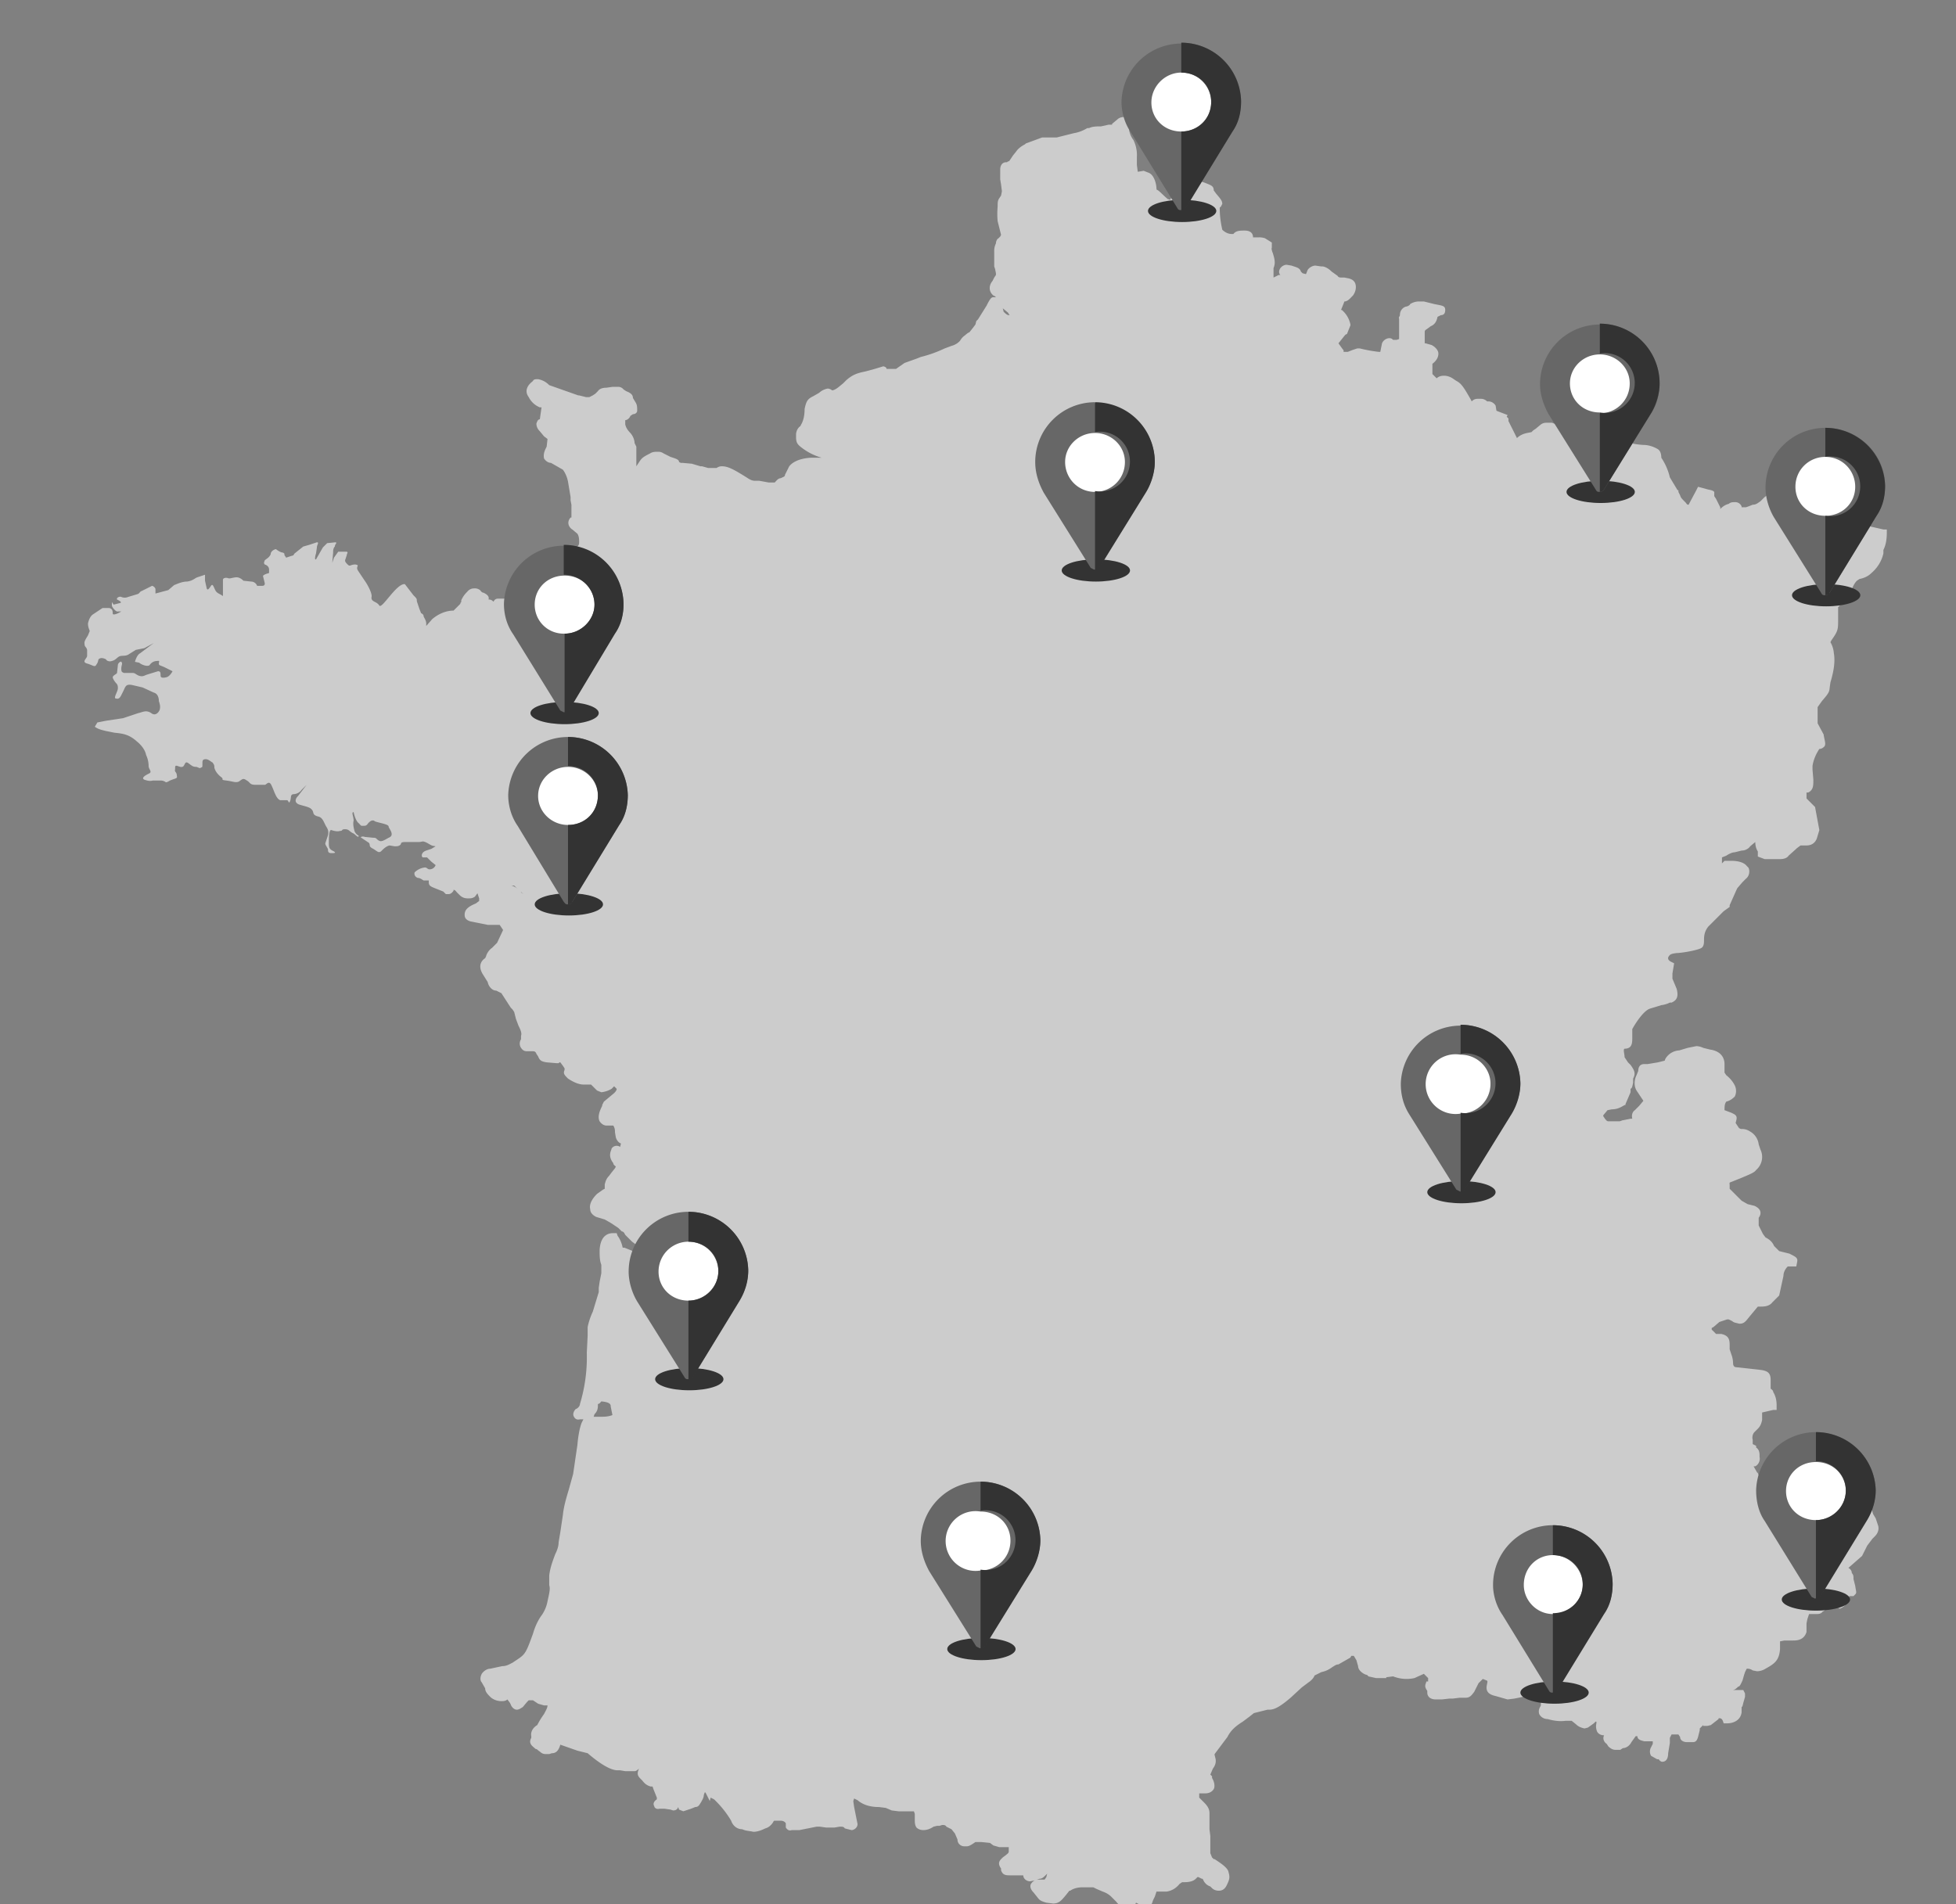<svg xmlns="http://www.w3.org/2000/svg" xml:space="preserve" id="radar" x="0" y="0" version="1.1" viewBox="0 0 229 223"><rect x="0" y="0" width="229" height="223" fill="#808080" stroke="none"/><style>.st1{fill:#333}.st2{fill:#fff}.st3{fill:#676767}</style><path id="carte_1_" fill="#ccc" d="M215.3 188.4c.7-.2 1.1-.8 1.2-1.5h.5l.2-.2c.2-.2.1-.3 0-1l-.2-.8c0-.3 0-.5-.2-.7 0-.3-.2-.5-.4-.6l1.6-1.4.6-1.2.6-.8.3-.3c.3-.3.5-.7.4-1.2l-.3-.9-.3-.5-.2-.6c-.2-.7-.3-1.4-1-1.4h-.3l-.3.1c-.6.1-1.2.3-1.6.8l-.5.5-.7.2c-.3.1-.6.3-.7.6h-.2l-.2-.2-.9-.5c-.5-.3-.6-.5-.6-.6-.3-.6-.7-.8-2.2-1h-2.2l-.2-.2-.4-.1-.3-.7a30 30 0 0 0-.8-1.2l-.2-.5-.1-.1-.4-.7h.2c.4-.2.6-.7.5-1.1v-.2c0-.4-.1-.7-.4-.9v-.2l-.4-.2v-.5c-.1-.3 0-.7.2-.9l.4-.4c.3-.3.4-.6.5-1v-.9l1.3-.3h.4v-.5c0-.6-.1-1.1-.4-1.6 0-.2-.2-.3-.3-.4v-1c0-.8-.3-1.1-1.3-1.2l-2.7-.3c-.2 0-.4-.1-.4-.5a3 3 0 0 0-.2-1l-.2-.6v-.4c0-.6 0-1.2-1-1.4h-.6a6 6 0 0 0-.5-.5v-.2l.2-.1.7-.6.9-.3h.2l.4.2c.2.2.5.2.8.3h.1c.5 0 .7-.3 1.1-.8l1-1.2h.4c.5 0 1-.1 1.3-.5l.8-.8.5-2.3c0-.4.2-.8.5-1.1h1l.1-.5c.1-.5-.1-.6-.9-1l-1.2-.3-.6-.6c-.2-.5-.6-.8-1-1l-.3-.4-.5-1V142.6c.3-.4.4-1-.5-1.4l-.8-.2-.7-.4-1.4-1.4v-.4c0-.3-.1-.3.2-.4l1-.4c1.2-.5 1.7-.7 1.9-1a2 2 0 0 0 .5-2.4l-.2-.6a2 2 0 0 0-1-1.5c-.3-.2-.6-.3-1-.3h-.1l-.2-.1-.4-.6.1-.4c.1-.5-.2-.6-.6-.8l-.8-.3c0-.4 0-.7.2-1 .4-.1.7-.3 1-.6.2-.4.2-.9 0-1.3s-.5-.8-1-1.2l-.2-.3v-1c0-.6-.3-1.5-1.7-1.7l-.8-.2a2 2 0 0 0-.8-.2l-1 .2-1 .3a2 2 0 0 0-1.5.8 1 1 0 0 0-.2.4l-.8.2-1.2.2h-.4c-.6 0-.7.5-.7.8l-.2.5c-.3.6-.3 1.3 0 1.8l.4.6.4.6-.5.6-.5.5c-.3.2-.4.6-.3 1h-.2l-1 .2a1 1 0 0 1-.3.1H188.3c-.2 0-.3-.2-.4-.3l-.2-.3v-.1l.5-.6.5-.1c.6 0 1-.2 1.5-.5h.1v-.1l.6-1.4v-.4c.2-.1.2-.3.3-.7v-.5c.3-.6.2-.9-.3-1.6l-.3-.3-.4-.6c0-.4-.2-.9 0-1 .9 0 .9-.7.9-1.3v-1c.5-.9 1.4-2.2 2.1-2.4l1.3-.4a3 3 0 0 0 1-.3h.2c.7-.3.8-.8.6-1.6l-.5-1.2v-.6l.2-1.2-.4-.2a.7.7 0 0 1-.3-.3v-.2c.2-.3.2-.4 1-.5.5 0 2.4-.3 2.9-.6.3-.2.3-.6.3-1 0-.5.1-1 .5-1.5l1-1 .8-.8.7-.5v-.2l.8-1.8.1-.2.6-.7.4-.4c.4-.3.5-.9.3-1.3l-.2-.2c-.3-.4-1-.6-1.8-.6H201.9l-.3.3v-.7l.5-.2c.3-.2.7-.4 1-.4l.8-.2c.4 0 .8-.2 1-.5l.6-.5c0 .4.1.8.3 1.1v.6l.8.3H208.4c.4 0 .8-.1 1-.4l1-.9.4-.3h.7c.6 0 1-.3 1.2-.8l.3-1-.5-2.7-1-1v-.7h.2c.6-.3.6-.8.6-1.5l-.1-1.2v-.4c.1-.7.4-1.4.8-2 .3 0 .5-.2.6-.3.2-.3 0-.7-.1-1.4l-.7-1.3v-1.9l.5-.7c.5-.6.9-1 .9-1.5l.1-.7c.3-1 .6-2.3.4-3.4a3 3 0 0 0-.4-1.3l.1-.2c.7-1 .8-1.2.8-2.2V71.1l1.3-1.2.1-.1v-.2c.2-.6.4-1.2.8-1.6l.3-.2c.5-.1 1-.3 1.4-.7.7-.6 1.2-1.4 1.4-2.3v-.4c.3-.6.4-1.3.4-2V62h-.4l-2.2-.5-1-.4-.7-.4h-.1l-1.2-.2h-.7l-1 .1h-.8a2 2 0 0 0-.5 0h-.4v-.1h-.1l-.2-.2a3 3 0 0 0-.8-.4l-.2-.2c0-.2-.2-.3-.3-.5-.2-.5-.7-.8-1.3-.9-.2 0-.5 0-.7-.2l-.8-.2c-.4 0-.7.1-1 .4l-.4.4c-.3.2-.5.4-.9.4l-.5.2-.3.1h-.5v-.1a.8.8 0 0 0-.8-.5c-.2 0-.5 0-.7.2-.4.1-.7.3-1 .6v-.2l-.5-1-.2-.3v-.5c-.2-.2-.4-.2-.8-.3l-1.1-.3-.2.4-.8 1.5-.1.2c-.1 0-.2 0-.3-.2-.6-.6-.6-.6-.7-.9l-.2-.4v-.2h-.1l-.9-1.5a7 7 0 0 0-1-2.3c0-.4-.1-.8-.4-1-.5-.3-1.1-.5-1.7-.5-1.7-.1-2.3-.5-2.8-.9l-.3-.2-.3-.4a1 1 0 0 0-.9-.5c-.4.1-.8.3-1 .7l-.5.9-.4.3a1 1 0 0 0-.5.5l-.5-.3c-.5-.3-1-.6-1.7-.7l-.2-.2a1 1 0 0 1-.1-.6c0-.5-.5-1-1-1l-.5-.2h-.5c-.3 0-.5 0-.8.2l-.6.5-.3.2-.2.2-.5.1c-.5.1-.9.3-1.2.6l-1-2V49l-.2-.2.1-.2-1.3-.5-.1-.6a1 1 0 0 0-.8-.5h-.2a1 1 0 0 0-.7-.3h-.4c-.3 0-.5.1-.7.3l-.1-.2c-.8-1.4-1.1-1.9-1.7-2.2l-.3-.2a2 2 0 0 0-1-.4h-.2c-.3 0-.6.1-.8.3l-.5-.5v-1.2c.4-.3.7-.7.7-1.2 0-.4-.4-.8-.8-1l-.7-.2h-.1V39c0-.3 0-.3.3-.5l.4-.3c.5-.2.7-.6.8-1.1l.4-.2c.4 0 .5-.3.5-.6 0-.5-.3-.5-1.3-.7l-1.2-.3h-.6a2 2 0 0 0-1 .3c0 .1-.3.3-.5.3a1 1 0 0 0-.7 1c0 .1-.2.3-.1.4v2.4l-.3.1h-.4c-.2-.2-.3-.2-.5-.2a1 1 0 0 0-.8.6l-.2 1h-.2a17 17 0 0 1-2.2-.4H158.9l-.6.2V41l-.5.2h-.5V41l-.1-.1-.5-.7.8-1 .2-.1.4-1v-.1a3 3 0 0 0-1-1.7h-.1l.4-1c.4 0 .7-.4 1-.7.3-.4.4-.9.3-1.3-.1-.4-.4-.6-.8-.7l-.5-.1h-.3c-.2 0-.4 0-.5-.2l-.7-.5c-.3-.3-.6-.5-1-.6h-.2l-.7-.1c-.3 0-.7.2-.9.5l-.2.5-.4-.1-.2-.2c-.1-.4-.5-.5-.8-.6l-.3-.1-.6-.1a1 1 0 0 0-.7.4c-.2.3-.2.6 0 .8h-.2l-.6.3v-1.1c.2-.5.2-.9-.1-1.8-.2-.5-.1-.6-.1-.6v-.6l-.8-.5a2 2 0 0 0-.8-.1H146.7c0-.8-.8-.8-1-.8-.5 0-1 0-1.3.4h-.2c-.4 0-.8-.2-1.1-.5-.2-.9-.3-1.7-.3-2.6.2-.1.2-.3.3-.4 0-.4-.2-.6-.7-1.2l-.3-.4c0-.5-.3-.6-.8-.8a5 5 0 0 0-1.7-.4 2 2 0 0 0-1.6.7l-.8 1.2-.2.4-.3-.1c-.7-.6-1-1-1.3-1.1 0-.7-.3-1.8-1-2l-.5-.2-.6.1h-.1l-.1-.8v-.9a4 4 0 0 0-.4-2c-.3-.4-.4-.7-.5-1.1V14l-.6-.3c-.3 0-.6.1-.8.3l-.6.5v.1h-.4l-.9.2c-.5 0-1 0-1.4.2h-.2c-.5.3-1 .5-1.6.6l-2 .5H122l-1.9.7-.1.1c-.4.2-.8.5-1 .8l-.4.5-.2.3-.2.3-.1.1h-.1l-.1.1h-.1c-.6 0-.7.6-.7.8V21l.1.6.1.8-.1.5-.2.3c-.2.3-.2.5-.2 1a9 9 0 0 0 0 1.7l.2.8.1.4.1.4-.1.2-.2.2c-.2.1-.3.4-.3.6a2 2 0 0 0-.2 1v1.7l.1.3.1.5v.2l-.2.3-.2.4c-.5.6-.4 1.3.1 1.7l.2.1.1.1h-.2c-.3 0-.4 0-.9 1l-1 1.6-.2.2-.1.4-.3.4-.4.5-.2.1-.5.4a2 2 0 0 0-.4.5 2 2 0 0 1-1 .6l-.8.3a14.6 14.6 0 0 1-2.8 1l-.5.2-1.4.5-1 .7H103.8c0-.2-.3-.3-.4-.3l-1 .3-1.1.3c-1 .2-1.5.4-2.2 1l-.4.4c-.5.4-.8.7-1.2.8h-.1a.8.8 0 0 0-.5-.2 2 2 0 0 0-1 .5l-.7.4c-.6.3-.8.5-1 1.5 0 .6-.1 1.3-.4 1.8l-.1.2c-.3.2-.5.6-.5 1v.3c0 .7.2.9.9 1.4a7 7 0 0 0 2.1 1H95s-1.8 0-2.6 1l-.5 1c0 .2-.1.2-.5.4-.3 0-.5.3-.7.5H90l-1.1-.2h-.5c-.4 0-.7-.2-1-.4-1.6-1-2.2-1.3-2.9-1.3a1 1 0 0 0-.6.2H82.9l-.7-.2H82l-1-.3-1.1-.1h-.2l-.2-.1c0-.3-.4-.4-1-.6l-.8-.4c-.3-.2-.5-.2-.7-.2-.3 0-.6 0-.9.2-1 .5-1 .6-1.4 1.2l-.2.3v-2.3l-.2-.4a2 2 0 0 0-.5-1.2c-.3-.3-.5-.6-.6-1v-.5c.2 0 .5-.2.6-.5l.3-.2c.3 0 .5-.2.5-.4 0-.4 0-.7-.2-1l-.3-.5c0-.4-.3-.6-.8-.8l-.3-.2a.8.8 0 0 0-.7-.3h-.6l-.7.1c-.4 0-.8.1-1 .4l-.3.3-.3.2-.4.2h-.4l-.8-.2h-.1l-3.4-1.2c-.4-.4-.8-.6-1.3-.7-.3 0-.5 0-.6.2l-.1.1c-.4.3-1 1-.4 1.8.3.6.8 1 1.3 1.2h.2l-.2 1.4c-.2 0-.3.2-.4.5 0 .3.1.6.4.9l.5.6.4.3-.1.9-.1.2c-.2.4-.3.8-.2 1.2.2.3.5.5.8.5l1.4.8c.3.4.5.9.6 1.4l.2 1.2.1.6v.4l.1.5v1.5h-.1c-.6.7 0 1.3.2 1.4l.6.5c.2.3.2.7.2 1 0 .3-.1.4-.2.5l-.2.6-.2.5c-.2.3-.4.7-.3 1-.1.4 0 .9.3 1.1l.3.3c-.1.6-.2 1.8.7 2.4l.8.7.7.5h.1v.2h-.1l-1.2-.1-.8-.1H67l-1.5.1-.4.1v.1h-1.6l-.1-.5v-.3h.3c.5-.1.6-.5.6-.6 0-.5-.4-.6-1-.7l-.8-.2-.7-.2-.8.2c-.4.2-.7.5-1 1h-1.7c-.4 0-.5.3-.7.7.3.3.3.4.3.5v-.1l-.1-.7a.7.7 0 0 0-.6-.3c.1-.4-.2-.6-.6-.8-.2 0-.3-.2-.4-.3a1 1 0 0 0-.7-.2 1 1 0 0 0-.8.4 3 3 0 0 0-.7 1v.2l-.1.1v.1l-.8.8c-.9 0-1.8.4-2.5 1l-.7.8V73c0-.3-.2-.6-.3-.8 0-.2-.1-.3-.3-.4l-.2-.5-.3-.9c0-.3 0-.3-.4-.7l-1-1.3c-1-.1-2.7 3-3 2.5-.3-.5-1-.4-.9-1 .1-.4-.5-1.5-.8-1.9l-.8-1.2c-.3-.5.3-.6-.3-.7-.6 0-.6.3-.9 0-.2-.2-.3-.3-.3-.5l.2-.6c0-.2.2-.3 0-.4h-1l-.5.7-.2.6.1-1.2c0-.2 0-.5.2-.7 0-.3.3-.4.1-.5l-1 .1-.5.5-.8 1.4c-.2.1-.1-.4 0-.7l.1-.7c0-.3.3-.6 0-.6l-.9.3-.7.2-.5.4-.5.4c-.2.2 0 .2-.4.3l-.6.2-.2-.3c0-.2 0-.2-.2-.3-.3 0-.8-.4-.8-.4s-.5.1-.6.5c0 .2-.2.4-.3.5l-.4.3c0 .1-.2.3 0 .5.3.1.5.3.5.6v.4s-.8.2-.7.4l.2.8c0 .1 0 .3-.3.3h-.6c-.1-.3-.4-.5-.7-.5l-.9-.1c-.2-.2-.5-.4-.8-.4-.4 0-.8.2-1 .1-.3-.1-.6 0-.6.2v1.9c-.4-.3-.7-.3-.9-.7-.2-.4-.3-.8-.5-.5s-.4.6-.5.3l-.2-.9v-.7l-.9.3c-.3.1-.5.4-1.2.5-.7 0-1.4.4-1.5.4l-.7.6-1.5.4V69c0-.2-.3-.4-.4-.4l-1.2.6c-.3.1-.2.3-.6.4l-1 .3a1 1 0 0 1-.8 0c-.2-.1-.6.1-.5.3.2.1.6.3.4.4l-.8.2-.2-.3v.4c0 .2.5.8.7.7h.4s-.8.5-1 .3c0-.3 0-.6-.4-.7H12l-1.2.8c-.3.3-.4.6-.5 1 0 .5.2.8.2.9l-.2.5c-.1.2-.5.7-.4 1 0 .4.2.3.3.7v.7c0 .3-.7.7 0 .9.7.2.9.5 1.1.1.3-.4.1-.6.4-.7.2-.1.5 0 .7.1.1.2.4.3.7.2.4-.1.5-.3.8-.5.3-.2.8 0 1.2-.3l.8-.5 1-.2 1.1-.6-1.6 1.2c-.4.2-.6 1-.6 1l.5.1c.2.2.9.5 1.2.3.2-.3.5-.5.9-.5.5-.1 0 .3.3.5l.5.2 1 .5s-.3.6-.7.7c-.4.1-.7.1-.7-.2 0-.3 0-.5-.3-.5l-1.3.4c-.3.1-.5.3-1 .1-.4-.2-.4-.3-.7-.3h-1c-.2-.1-.3-.1-.3-.5s.2-.6 0-.8c0-.1-.4.1-.4.4l-.1.9c0 .1-.5.3-.5.5s.3.6.4.7c.2.2.2.4.2.6 0 .4-.6 1.2-.2 1.2.4.1.5-.2.8-.8.3-.6.3-.9 1-.8l1.3.3 1.3.6c.4.1.6.5.6 1 .1.3.2.6.1 1-.1.3-.5.8-1 .4-.6-.4-1-.1-1.5 0l-1.8.6-2 .3-1 .2-.3.5c.4.3.9.4 1.3.5l1 .2c1 .1 1.7.2 2.6 1 .5.4 1 1 1.1 1.6.2.4.3.9.3 1.3s.5.7 0 .9c-.4.2-.9.5-.5.7.3.1.6.2 1 .1h1c.7.1.3.4 1 0 .7-.3.9-.2.8-.6 0-.4-.3-.4-.2-.7 0-.4 0-.5.3-.4.3.1.5.2.7 0 .2-.3.2-.6.6-.3s.5.4.9.4c.3.1.4.2.5.1.2-.1.2 0 .2-.5 0-.3 0-.5.4-.5.3 0 .6.3.8.4.1.2.2.2.2.6.1.4.4.8.8 1.1.4.3-.2.3.6.4.8.1 1.1.3 1.5.1.4-.3.5-.4.9-.1.4.2.3.5 1 .5H31c.2 0 .5-.6.8.1.3.6.5 1.5 1 1.7h.8c.2 0 .2.6.4 0 .1-.4 0-.6.3-.7.4 0 .8-.2 1-.5l.6-.6-1 1.3c-.4.4-.4.8.1 1 .6.2 1.3.3 1.5.6.3.3 0 .6.7.8.6.1.7.7 1 1.2.2.3.3.6.2 1l-.3.9c-.1.2.3.6.3.8 0 .3.1.4.4.4.3 0 .6 0 .3-.2-.4-.2-.6-.3-.6-.9s0-1.7.3-1.6c.3.1.7.2 1 .1.4 0 .1-.2.6-.2s.5.3 1 .5c.4.3.5.5.6.3 0-.1-.3-.1-.5-.6-.1-.4-.2-.8-.1-1.2 0-.5-.3-1 0-1 0 0 .2 1 .6 1.3.3.3.2.3.5.3s.4 0 .6-.3c.2-.2.4-.4.7-.3.2 0-.3 0 .5.2s1.2.3 1.2.5.8 1 0 1.3c-.7.4-.9.5-1.2.3s-.2-.3-.6-.3l-1-.1c-.2-.1-.6 0-.4.1l.9.6c.2.3-.1.4.5.7.5.3.6.5.9.3.3-.3.6-.6 1-.7l.6.1c.3 0 .5 0 .7-.2.1-.2 0-.3.6-.3H49c.5 0 .4-.2 1 .1.7.4.5.3 1 .4h.2-.2l-.5.3-.6.2c-.6.2-.6.7-.4.8h.5l.5.5.5.4c-.1.3-.4.5-.7.5-.3 0-.3-.3-.7-.2a2 2 0 0 0-1 .5c-.1 0-.2.5.3.7.3 0 .5.2.7.3h.6v.2c0 .4.2.5.7.7l1 .4.3.3h.3c.2 0 .4-.1.6-.4v-.1c.2 0 .3.2.4.3l.3.3c.3.3.6.4 1 .4.3 0 .5 0 .8-.2l.3-.4.1.3.1.3v.3l-.4.3c-1 .4-1.3.8-1.3 1.3 0 .2 0 .6.7.8l2 .4h1.4l.4.6-.7 1.5-.6.6c-.3.2-.6.6-.7 1l-.1.2c-.3.2-1 .8-.2 2l.5.8c.1.5.5 1 1 1l.6.3 1.1 1.7.2.2.2.3.2.8.3.8c.3.6.4.9.3 1.2v.4c-.2.3-.2.7 0 1 .2.3.4.4.7.4h.7c.1 0 .3 0 .4.3l.2.3c.2.5.4.6 1 .7l1.2.1h.2l.1-.1h.1l.3.4.2.3v.2c-.2.4 0 .6.4 1 .9.6 1.5.7 1.8.7H69.2l.3.3.4.4.5.2a3 3 0 0 0 1.2-.4l.1-.1.2-.2.3.3c0 .2-.2.4-.3.5l-1.2 1-.2.4v.1c-.2.4-.6 1.2-.3 1.8.2.3.5.5.8.5H71.8c.2.3.2.6.2.8l.1.6c.1.3.3.6.6.7l-.1.4a.7.7 0 0 0-1 .2c0 .2-.5.8.2 1.7 0 .2.2.3.3.4l-.1.2-.4.5-.3.4c-.3.3-.4.6-.5 1v.5l-.2.1-.7.5c-.2.2-1 1-.8 1.8 0 .4.3.7.7.9l1 .3.7.4.9.6.4.4c.2 0 .3.2.4.4l.8.8a10 10 0 0 1 4 6v.1c.2.6.3 1.1.2 1.7l.3 1.5.3 1.5c-.1.6.2 1.3.7 1.6l1 .6.2.1v.4l-.2.3-.1.2-.4-.5v-.1l-.8-1-.3-.3a4 4 0 0 0-.4-.8l-.2-.7-.1-1-.1-.9c-.1-.8-.2-1.7-.5-2.5h-.1l-1.4-2.3-.4-.5a4.5 4.5 0 0 1-.8-1.3c.1-.5-.3-.7-.8-1l-1-.4h-.2c-.1-.5-.3-1-.6-1.4l-.1-.3h-.4c-.3 0-1.5 0-1.6 2 0 .6 0 1.2.2 1.7v1l-.2 1-.1.7v.5l-.7 2.3a8 8 0 0 0-.6 1.8v1l-.1 2a18.9 18.9 0 0 1-.8 6c0 .2-.2.5-.5.6-.2.2-.4.6-.2.9.1.2.3.4.7.3h.4l-.2.4c-.2.5-.4 1.4-.5 2.6l-.5 3.4-.5 1.8c-.3 1-.6 2-.7 3l-.3 2-.2 1.2c0 .5-.2 1-.4 1.4-.3.8-.6 1.6-.7 2.5v1.1c.1.4.1.6-.2 1.9-.1.6-.4 1.3-.8 1.8-.4.6-.7 1.3-.9 2-.8 2.2-.9 2.4-1.8 3l-.6.4c-.4.2-.7.4-1.2.4l-1.4.3c-.4 0-.8.3-1 .6-.2.4-.2.8 0 1l.4.7c0 .4.3.7.6 1 .3.3.8.5 1.3.5.2 0 .5 0 .7-.2l.3.4.1.2c.1.3.4.6.7.6.3 0 .5-.2.7-.3l.5-.6.2-.2h.5l.6.4.7.2h.4c0 .3-.2.6-.4 1a10 10 0 0 0-.8 1.3c-.5.3-.8.8-.7 1.3v.2c-.4.7.2 1 .5 1.3.2 0 .3.2.5.3.2.2.4.3.7.3h.4l.3-.1c.5 0 .8-.3 1-1l2 .7 1.2.3c.7.6 2.4 2 3.5 2h.3l.6.1h1.1c.2 0 .4-.2.5-.3l-.1.3c-.1.4 0 .6.3.9l.2.2c.3.4.6.6 1 .7h.2l.1.3.4 1v.2c-.3.2-.5.5-.3.8 0 .2.3.4.6.3h.6l.7.1.3.1c.3 0 .5-.1.6-.4l.1.3.5.2.9-.3.5-.2c.4 0 .5-.3.7-.6.1-.2.3-.5.3-.8l.1-.3h.1l.5 1 .1-.4.4.2a11.6 11.6 0 0 1 2 2.5c.2.6.7 1 1.3 1 .4.2.9.2 1.3.3.5 0 1-.2 1.4-.4.4-.1.7-.4.9-.7.1-.2.1-.2.3-.2h.5c.2 0 .5 0 .7.3v.5c.2.3.4.4.7.3h.9l1.5-.3.5-.1h.4l.7.1h1l.6-.1h.1c.2 0 .4 0 .5.2l.8.2c.3 0 .7-.3.7-.7l-.2-1-.2-1-.1-.7.1-.3.4.2c.7.6 1.6.8 2.5.8l.8.1.7.3.8.1h1.8l.1.3v.6c0 .4 0 .7.2 1 .2.2.5.3.8.3.5 0 .9-.2 1.2-.4l.4-.1h.3l.3-.1c.2 0 .4 0 .5.2l.6.3.4.5.3.7c0 .5.4.8.8.8h.3c.3 0 .7-.3 1-.5H114.9l1 .1.4.3.7.2h1.1v.5c0 .2-.2.3-.3.4l-.4.3c-.3.3-.7.6-.2 1.3v.2c.2.6.6.6 1.1.6h1.5c0 .4.4.7.8.7l.5-.1.6-.2c.3 0 .5-.2.7-.4l.2-.2-.1.4-.2.3h-.8c-.3 0-.6.2-.8.5-.2.4.1.8.3 1l.4.5c.3.4.4.5 1.1.7l.8.1c.7 0 1-.4 1.5-1l.4-.5h.1c.4-.3 1-.4 1.4-.4H128l.4.2.7.3c.3.1.7.3 1 .6l.6.6c.2.3.5.5 1 .5h.1l.4.1c.2 0 .5-.1.7-.3l.1-.2.6.3h.3l.3.1c.3 0 .6-.1.7-.4l.1-.3.2-.4.2-.6h1.2c.6-.1 1.1-.4 1.5-.9l.3-.2h.3c.5 0 1-.1 1.3-.4l.2-.2h.1l.4.2h.1l.1.2c.2.4.5.6.8.7l.2.2c.2.2.5.3.8.3.4 0 .7-.2.9-.6.4-.8.4-1 .2-1.7-.2-.5-1-1-1.6-1.4h-.1l-.2-.2-.2-.5V215l-.1-.8v-1.8c0-.3 0-.7-.6-1.3l-.4-.4-.2-.2v-.5h.7c.5 0 .8-.2 1-.5.2-.4 0-1-.2-1.3v-.2l-.2-.2.3-.7c.3-.4.4-.8.3-1.2l-.1-.4v-.1l1.5-2c.4-.8 1-1.3 1.8-1.8l.8-.6.5-.4 1.6-.4h.2c.5 0 1.1-.2 2.5-1.4l1.3-1.2.8-.6c.3-.2.6-.5.7-.8l.8-.4c.5-.1.9-.3 1.3-.6.2-.1.4-.3.7-.3l1.4-.8.1-.2h.3l.3.5.2.7c0 .4.4.8.9 1 0 0 .2 0 .3.2l.9.2h1.2v-.1l.8-.1a4.3 4.3 0 0 0 2.5.2l1.1-.5.2.2.3.3v.4h-.2l-.1.3c-.1.3 0 .5.2.8v.2c0 .5.4.8 1 .8h.7l.9-.1h.4l.8-.1h.7c.5 0 .7-.3 1-.7l.4-.8.1-.2.5-.5.5.2c.1.1 0 .3 0 .4-.2.8.1 1.2 1 1.4l.7.2.7.2.8-.1.5-.1.9-.2h.2l.9-.6.3-.1h.7l-.2.8a2 2 0 0 0-.2 1l-.1.2a1 1 0 0 0-.1.8c.2.4.6.6 1 .6.7.2 1.4.3 2.1.2h.7l.5.4c.3.3.6.4 1 .5l.4-.1.7-.5.2-.2h.1v.2c-.1.4 0 .8.1 1 .2.3.5.4.8.4-.2.4 0 .8.3 1l.2.3c.2.2.5.4.8.4h.6l.3-.2c.4 0 .8-.3 1-.7l.5-.7h.2c0 .4.4.5.8.6h1v.3l-.2.4a1 1 0 0 0 0 1l.7.4h.2c.1.2.3.3.4.3.6 0 .7-.6.7-1l.2-1.2v-.6l.2-.4H196.5l.2.3c0 .4.4.6.8.6h.7c.4 0 .5-.3.6-.6l.2-.8v-.2l.4-.4v.1h.5l.4-.1.9-.7v-.1h.1c.2 0 .3.1.4.3l.1.3h.4c.8 0 1.6-.4 1.7-1.3v-.6l.1-.1.1-.4.2-.7v-.4l-.2-.4h-1.3c.3 0 .5-.2.7-.4.2 0 .3-.3.5-.7l.2-.7.1-.3.2-.4c.2 0 .4 0 .7.2l.5.1c.3 0 .7-.1 1-.3 1.1-.6 1.6-1 1.7-2.3v-.9l.5-.1h1c.4 0 1.3 0 1.6-1v-1l.1-.5.2-.6h.8c.3 0 .6 0 .8-.3.3-.1.4-.4.4-.6h.2l.9.1.5.1c-.3.1-.2 0 0 0zm-157.2-85h.4l1 .1-1.4-.2zm2.9 1-.5-.4a2 2 0 0 0-.6-.3h.3l.2.2 1.1 1 .2.1-.7-.5zm10.7 61.3c-.5.2-1 .2-1.4.2h-.8l.1-.3c.3-.3.4-.6.4-1v-.2c.2 0 .3-.2.4-.3 1.1.1 1.1.4 1.1.6l.2 1zm46.4-128.8c-.2 0-.4-.2-.6-.4l-.1-.4.6.5.2.3z"/><g id="Groupe_18050_2_" transform="translate(350.1 125.6)"><ellipse id="Ellipse_904-6_2_" cx="-162.7" cy="-68" class="st1" rx="4" ry="1.3"/><g id="Groupe_11175-6_2_"><ellipse id="Ellipse_903-6_2_" cx="-162.8" cy="-80.7" class="st2" rx="5.6" ry="5.5"/><g id="Groupe_11160-6_2_"><path id="Tracé_8583-6_2_" d="M-162.8-87.6a7 7 0 0 0-7 7c0 1.2.4 2.4 1 3.5l5.5 8.8c.1.2.2.3.4.3.3 0 .5-.1.6-.3l5.5-8.9c.7-1 1-2.3 1-3.5a7 7 0 0 0-7-7zm0 10.3c-2 0-3.5-1.5-3.5-3.4s1.6-3.4 3.5-3.4 3.5 1.5 3.5 3.4c0 2-1.6 3.5-3.5 3.5z" class="st3"/><path id="Tracé_8584-6_2_" d="M-162.8-87.6v3.4a3.5 3.5 0 1 1 0 6.9v9.3c.2 0 .4-.1.5-.3l5.5-8.9c.6-1 1-2.3 1-3.5a7 7 0 0 0-7-7z" class="st1"/></g></g></g><g id="Groupe_18050_1_" transform="translate(350.1 125.6)"><ellipse id="Ellipse_904-6_1_" cx="-136.3" cy="-55.9" class="st1" rx="4" ry="1.3"/><g id="Groupe_11175-6_1_"><ellipse id="Ellipse_903-6_1_" cx="-136.3" cy="-68.6" class="st2" rx="5.6" ry="5.5"/><g id="Groupe_11160-6_1_"><path id="Tracé_8583-6_1_" d="M-136.4-75.5a7 7 0 0 0-7 7c0 1.2.4 2.5 1 3.5l5.5 8.8c.1.2.2.3.4.3.3 0 .5-.1.6-.3l5.5-9c.6-1 1-2.2 1-3.5 0-3.7-3.1-6.8-7-6.8zm0 10.3c-2 0-3.5-1.5-3.5-3.4 0-2 1.6-3.5 3.5-3.5 2 0 3.5 1.6 3.5 3.5s-1.5 3.4-3.5 3.4z" class="st3"/><path id="Tracé_8584-6_1_" d="M-136.4-75.5v3.4a3.5 3.5 0 1 1 0 6.9v9.3c.2 0 .5-.1.5-.3l5.5-9c.7-1 1-2.2 1-3.5a7 7 0 0 0-7-6.8z" class="st1"/></g></g></g><g id="Groupe_18045_17_" transform="translate(89 223.1)"><ellipse id="Ellipse_904_17_" cx="-22.4" cy="-117.2" class="st1" rx="4" ry="1.3"/><g id="Groupe_11175_17_"><ellipse id="Ellipse_903_17_" cx="-22.4" cy="-129.9" class="st2" rx="5.6" ry="5.5"/><g id="Groupe_11160_17_"><path id="Tracé_8583_17_" d="M-22.5-136.8a7 7 0 0 0-7 6.8c0 1.3.4 2.6 1.1 3.6l5.4 8.9c.1.1.2.3.4.3.3 0 .5-.1.6-.3l5.5-9c.7-1 1-2.3 1-3.5a7 7 0 0 0-7-6.8zm0 10.3c-1.9 0-3.5-1.5-3.5-3.4s1.6-3.4 3.5-3.4 3.5 1.5 3.5 3.4-1.5 3.4-3.5 3.4z" class="st3"/><path id="Tracé_8584_17_" d="M-22.5-136.8v3.4c2 0 3.5 1.6 3.5 3.4 0 2-1.5 3.5-3.5 3.5v9.3c.2 0 .5-.1.5-.3l5.5-9c.7-1 1-2.2 1-3.5a7 7 0 0 0-7-6.8z" class="st1"/></g></g></g><g id="Groupe_18045_16_" transform="translate(89 223.1)"><ellipse id="Ellipse_904_16_" cx="-8.3" cy="-61.6" class="st1" rx="4" ry="1.3"/><g id="Groupe_11175_16_"><ellipse id="Ellipse_903_16_" cx="-8.3" cy="-74.2" class="st2" rx="5.6" ry="5.5"/><g id="Groupe_11160_16_"><path id="Tracé_8583_16_" d="M-8.4-81.2a7 7 0 0 0-7 7c0 1.2.4 2.5 1 3.5l5.5 8.8c.1.2.2.3.4.3.3 0 .5-.1.6-.3l5.5-9c.6-1 1-2.2 1-3.5a7 7 0 0 0-7-6.8zm0 10.4c-2 0-3.5-1.5-3.5-3.4a3.5 3.5 0 0 1 7 0c0 1.8-1.6 3.4-3.5 3.4z" class="st3"/><path id="Tracé_8584_16_" d="M-8.4-81.2v3.5c2 0 3.5 1.5 3.5 3.4 0 2-1.6 3.5-3.5 3.5v9.3c.2 0 .5-.1.5-.3l5.5-9c.6-1 1-2.2 1-3.5a7 7 0 0 0-7-6.9z" class="st1"/></g></g></g><g id="Groupe_18045_15_" transform="translate(89 223.1)"><ellipse id="Ellipse_904_15_" cx="82.1" cy="-83.5" class="st1" rx="4" ry="1.3"/><g id="Groupe_11175_15_"><ellipse id="Ellipse_903_15_" cx="82" cy="-96.2" class="st2" rx="5.6" ry="5.5"/><g id="Groupe_11160_15_"><path id="Tracé_8583_15_" d="M82-103a7 7 0 0 0-7 6.8c0 1.3.3 2.5 1 3.6l5.5 8.8.4.2c.2.1.4 0 .6-.3l5.5-8.9c.6-1 1-2.3 1-3.5a7 7 0 0 0-7-6.8zm0 10.3a3.5 3.5 0 1 1 0-6.9c2 0 3.5 1.6 3.5 3.4 0 2-1.6 3.5-3.5 3.5z" class="st3"/><path id="Tracé_8584_15_" d="M82-103v3.3a3.5 3.5 0 1 1 0 6.9v9.3c.2 0 .4 0 .5-.3l5.5-8.9c.6-1 1-2.3 1-3.5a7 7 0 0 0-7-6.9z" class="st1"/></g></g></g><g id="Groupe_18045_14_" transform="translate(89 223.1)"><ellipse id="Ellipse_904_14_" cx="25.9" cy="-30" class="st1" rx="4" ry="1.3"/><g id="Groupe_11175_14_"><ellipse id="Ellipse_903_14_" cx="25.9" cy="-42.7" class="st2" rx="5.6" ry="5.5"/><g id="Groupe_11160_14_"><path id="Tracé_8583_14_" d="M25.8-49.6a7 7 0 0 0-7 6.9c0 1.3.4 2.5 1 3.6l5.5 8.8.4.2c.3 0 .5 0 .6-.3l5.5-8.9c.6-1 1-2.3 1-3.5a7 7 0 0 0-7-6.8zm0 10.4a3.5 3.5 0 1 1 0-6.9c2 0 3.5 1.5 3.5 3.4 0 2-1.6 3.5-3.5 3.5z" class="st3"/><path id="Tracé_8584_14_" d="M25.8-49.6v3.4a3.5 3.5 0 1 1 0 6.9v9.3c.2 0 .4 0 .5-.3l5.5-8.9c.6-1 1-2.3 1-3.5a7 7 0 0 0-7-6.9z" class="st1"/></g></g></g><g id="Groupe_18045_13_" transform="translate(89 223.1)"><ellipse id="Ellipse_904_13_" cx="93" cy="-24.9" class="st1" rx="4" ry="1.3"/><g id="Groupe_11175_13_"><ellipse id="Ellipse_903_13_" cx="92.9" cy="-37.5" class="st2" rx="5.6" ry="5.5"/><g id="Groupe_11160_13_"><path id="Tracé_8583_13_" d="M92.8-44.5a7 7 0 0 0-7 7c0 1.2.4 2.5 1.1 3.5l5.4 8.8c.1.2.2.3.4.3.3 0 .5-.1.6-.3l5.5-9c.7-1 1-2.2 1-3.5a7 7 0 0 0-7-6.8zm0 10.4c-1.9 0-3.4-1.6-3.4-3.4 0-2 1.5-3.5 3.4-3.5s3.5 1.6 3.5 3.5c0 1.8-1.6 3.4-3.5 3.4z" class="st3"/><path id="Tracé_8584_13_" d="M92.8-44.5v3.5c2 0 3.5 1.5 3.5 3.4s-1.5 3.4-3.5 3.4v9.4c.2 0 .5-.1.5-.3l5.5-9c.7-1 1-2.2 1-3.5a7 7 0 0 0-7-6.9z" class="st1"/></g></g></g><g id="Groupe_18045_12_" transform="translate(89 223.1)"><ellipse id="Ellipse_904_12_" cx="123.6" cy="-35.8" class="st1" rx="4" ry="1.3"/><g id="Groupe_11175_12_"><ellipse id="Ellipse_903_12_" cx="123.6" cy="-48.5" class="st2" rx="5.6" ry="5.5"/><g id="Groupe_11160_12_"><path id="Tracé_8583_12_" d="M123.6-55.4a7 7 0 0 0-7 6.8c0 1.3.3 2.6 1 3.6l5.5 8.9.4.2.6-.3 5.5-9c.6-1 1-2.2 1-3.5a7 7 0 0 0-7-6.7zm0 10.3c-2 0-3.5-1.5-3.5-3.4s1.5-3.4 3.5-3.4 3.5 1.5 3.5 3.4c0 1.8-1.6 3.4-3.5 3.4z" class="st3"/><path id="Tracé_8584_12_" d="M123.6-55.4v3.4c2 0 3.5 1.6 3.5 3.4 0 2-1.6 3.5-3.5 3.5v9.3c.2 0 .4-.1.5-.3l5.5-9c.6-1 1-2.2 1-3.5a7 7 0 0 0-7-6.8z" class="st1"/></g></g></g><g id="Groupe_18045_1_" transform="translate(89 223.1)"><ellipse id="Ellipse_904_1_" cx="49.4" cy="-198.4" class="st1" rx="4" ry="1.3"/><g id="Groupe_11175_1_"><ellipse id="Ellipse_903_1_" cx="49.4" cy="-211.1" class="st2" rx="5.6" ry="5.5"/><g id="Groupe_11160_1_"><path id="Tracé_8583_1_" d="M49.3-218a7 7 0 0 0-7 6.8c0 1.3.4 2.6 1.1 3.6l5.4 8.8c.1.2.2.3.4.3.3 0 .5-.1.6-.3l5.5-9c.7-1 1-2.2 1-3.5a7 7 0 0 0-7-6.8zm0 10.3c-2 0-3.5-1.5-3.5-3.4s1.6-3.5 3.5-3.5c2 0 3.5 1.6 3.5 3.5s-1.6 3.4-3.5 3.4z" class="st3"/><path id="Tracé_8584_1_" d="M49.3-218v3.4c2 0 3.5 1.5 3.5 3.4 0 2-1.5 3.5-3.5 3.5v9.3c.2 0 .5-.1.5-.3l5.5-9c.7-1 1-2.2 1-3.5a7 7 0 0 0-7-6.9z" class="st1"/></g></g></g><g id="Groupe_18045_18_" transform="translate(89 223.1)"><ellipse id="Ellipse_904_18_" cx="39.3" cy="-156.3" class="st1" rx="4" ry="1.3"/><g id="Groupe_11175_18_"><ellipse id="Ellipse_903_18_" cx="39.3" cy="-169" class="st2" rx="5.6" ry="5.5"/><g id="Groupe_11160_18_"><path id="Tracé_8583_18_" d="M39.2-176a7 7 0 0 0-7 7c0 1.3.4 2.5 1 3.6l5.5 8.8.4.2c.3 0 .5 0 .6-.3l5.5-8.9c.6-1 1-2.3 1-3.5a7 7 0 0 0-7-6.8zm0 10.5c-2 0-3.5-1.6-3.5-3.5s1.6-3.4 3.5-3.4 3.5 1.5 3.5 3.4c0 2-1.6 3.5-3.5 3.5z" class="st3"/><path id="Tracé_8584_18_" d="M39.2-176v3.5a3.5 3.5 0 1 1 0 6.9v9.3c.2 0 .5 0 .5-.3l5.5-8.9c.6-1 1-2.3 1-3.5a7 7 0 0 0-7-7z" class="st1"/></g></g></g><g id="Groupe_18045_19_" transform="translate(89 223.1)"><ellipse id="Ellipse_904_19_" cx="-22.9" cy="-139.6" class="st1" rx="4" ry="1.3"/><g id="Groupe_11175_19_"><ellipse id="Ellipse_903_19_" cx="-22.9" cy="-152.3" class="st2" rx="5.6" ry="5.5"/><g id="Groupe_11160_19_"><path id="Tracé_8583_19_" d="M-23-159.2a7 7 0 0 0-7 6.8c0 1.4.4 2.6 1.1 3.6l5.5 8.9.4.2c.2 0 .4 0 .6-.3l5.4-9c.7-1 1-2.2 1-3.4a7 7 0 0 0-7-6.8zm0 10.3c-1.9 0-3.4-1.5-3.4-3.4s1.5-3.4 3.5-3.4 3.5 1.5 3.5 3.4-1.6 3.4-3.5 3.4z" class="st3"/><path id="Tracé_8584_19_" d="M-23-159.2v3.4c2 0 3.6 1.6 3.6 3.5 0 1.8-1.6 3.4-3.5 3.4v9.3c.2 0 .4 0 .5-.3l5.4-9c.7-1 1-2.2 1-3.4a7 7 0 0 0-7-7z" class="st1"/></g></g></g></svg>